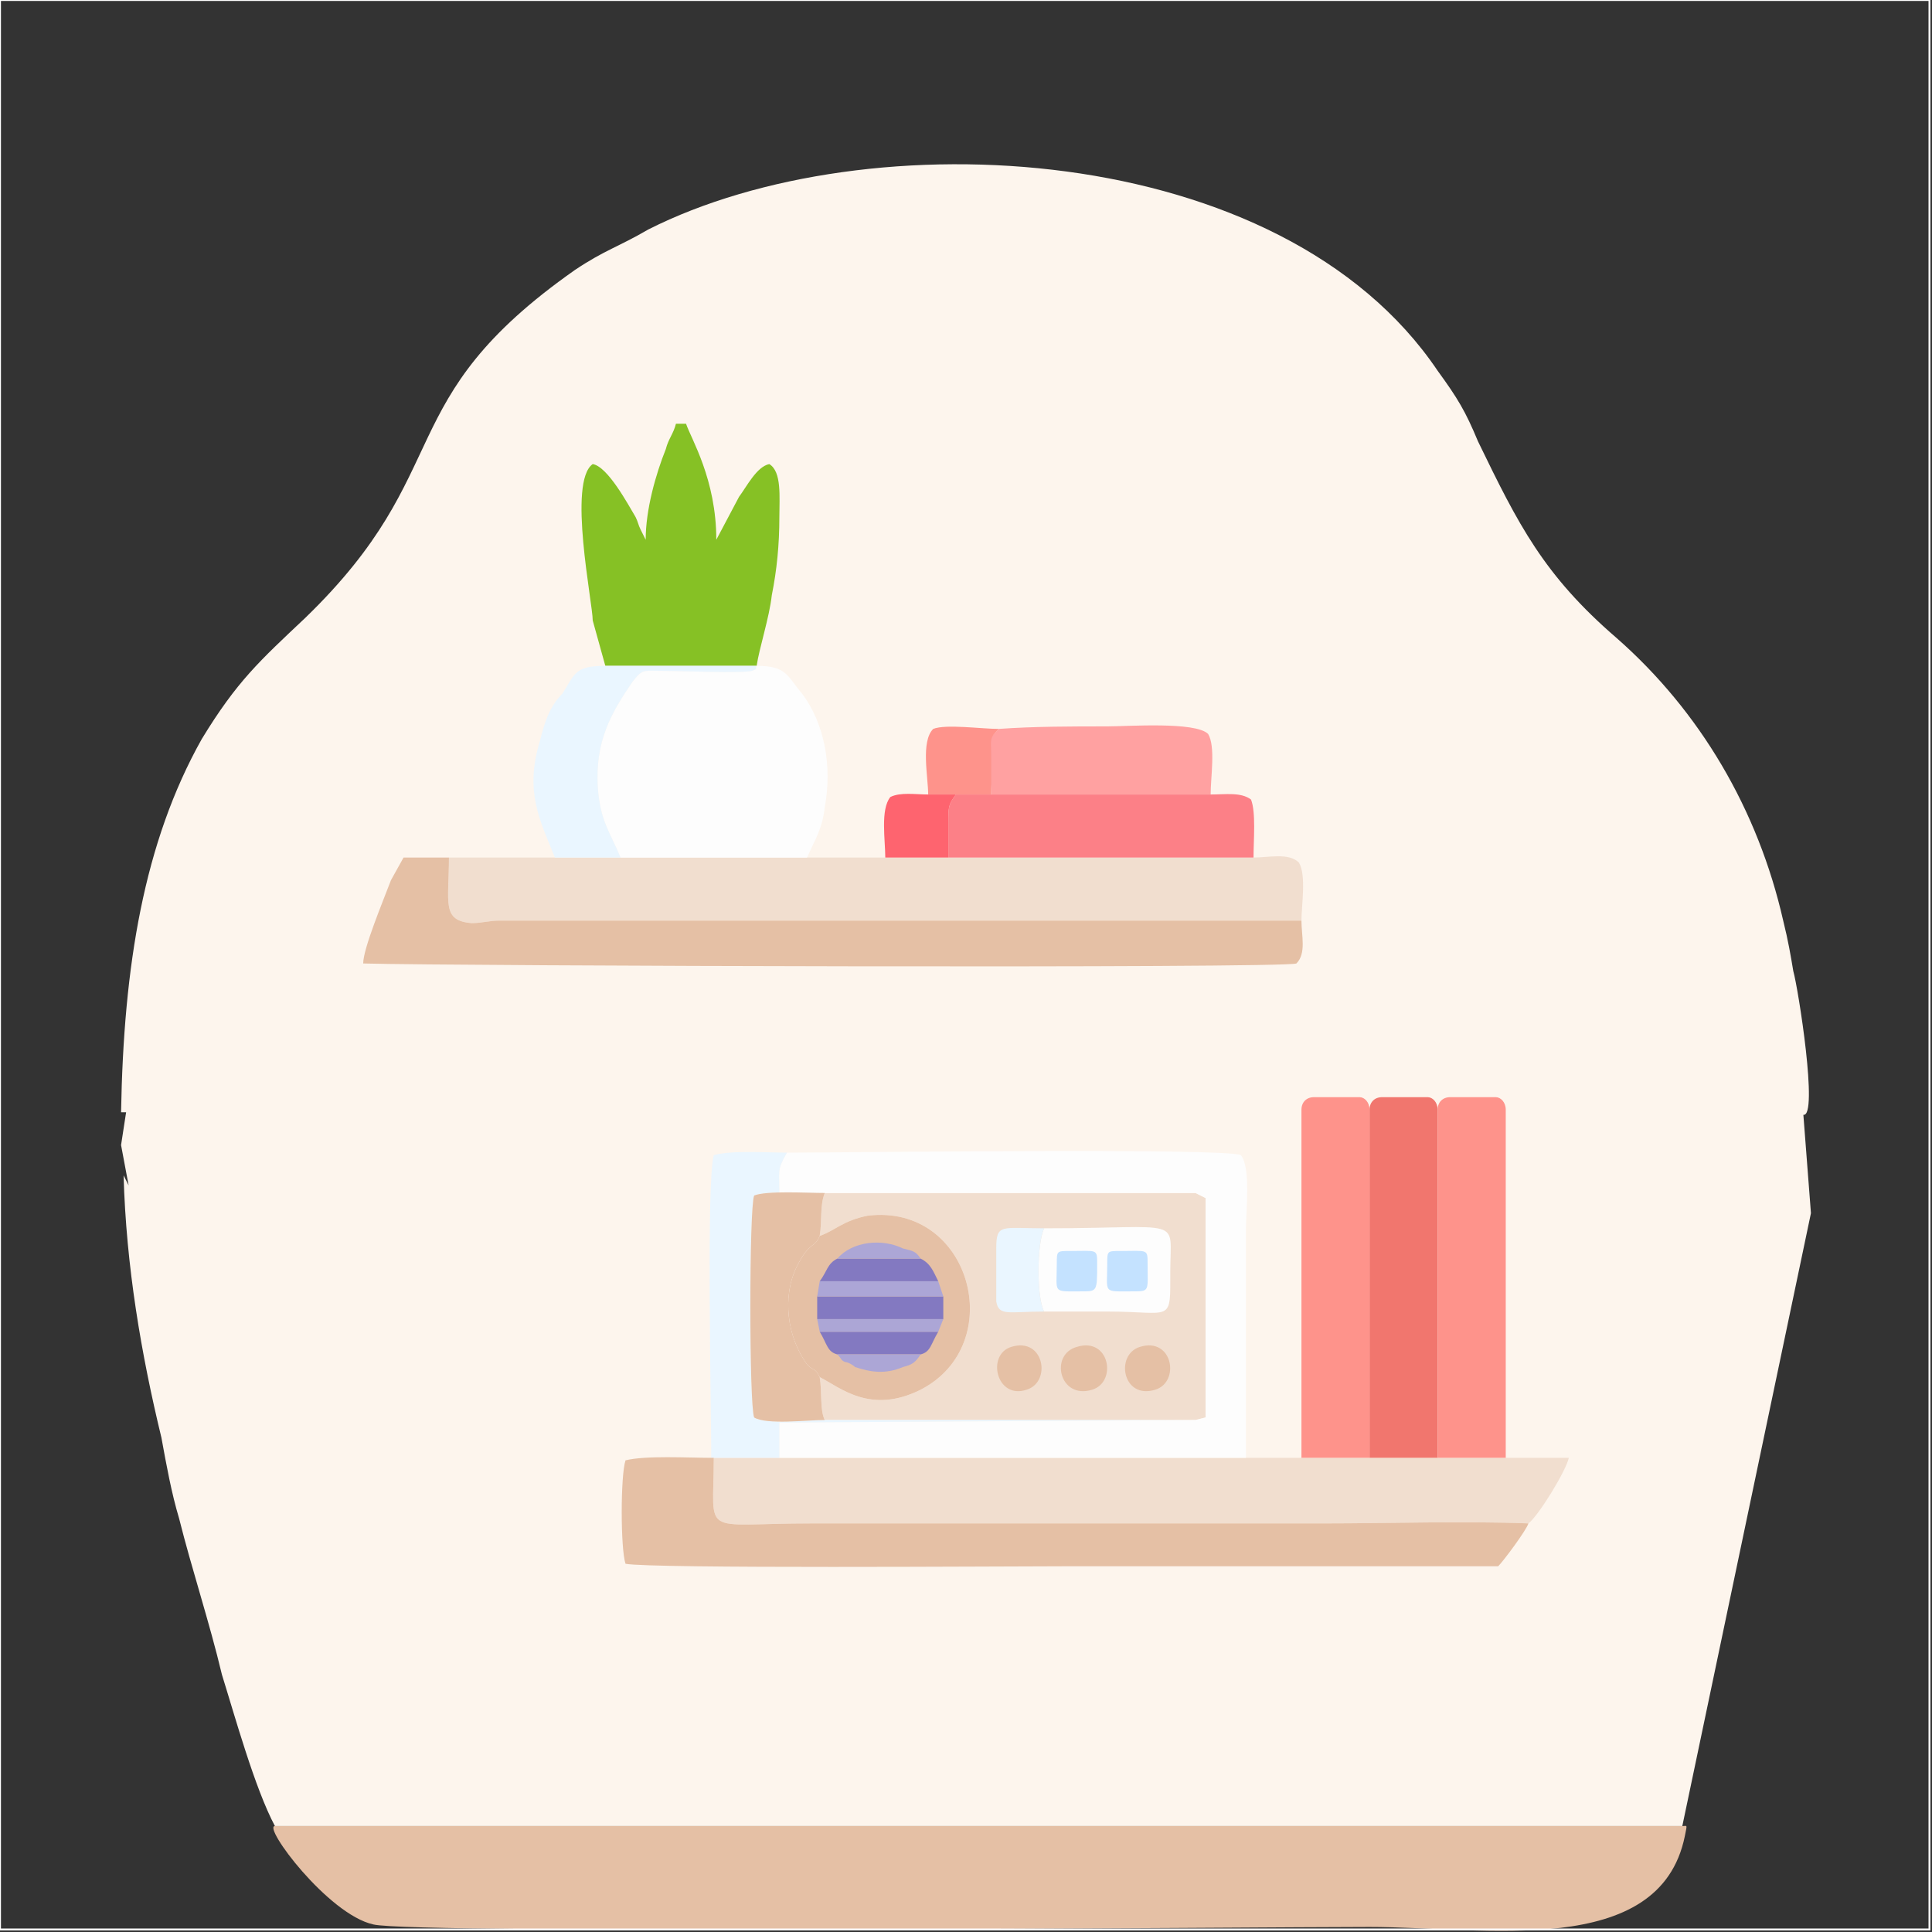 <?xml version="1.0" encoding="UTF-8"?>
<!DOCTYPE svg PUBLIC "-//W3C//DTD SVG 1.1//EN" "http://www.w3.org/Graphics/SVG/1.1/DTD/svg11.dtd">
<!-- Creator: CorelDRAW X8 -->
<svg xmlns="http://www.w3.org/2000/svg" xml:space="preserve" width="8.008in" height="8.008in" version="1.1" style="shape-rendering:geometricPrecision; text-rendering:geometricPrecision; image-rendering:optimizeQuality; fill-rule:evenodd; clip-rule:evenodd"
viewBox="0 0 766 766"
 xmlns:xlink="http://www.w3.org/1999/xlink">
 <rect x="0" y="0" width="766" height="766" fill="#333333" stroke="none"/>
 <defs>
  <style type="text/css">
   <![CDATA[
    .str0 {stroke:white;stroke-width:0.753}
    .fil15 {fill:none}
    .fil11 {fill:#8379C1}
    .fil5 {fill:#86C125}
    .fil12 {fill:#ACA6D6}
    .fil13 {fill:#C4E2FF}
    .fil1 {fill:#E5C0A5}
    .fil4 {fill:#E5C0A5}
    .fil8 {fill:#EAF6FF}
    .fil14 {fill:#F1766E}
    .fil2 {fill:#F1DECF}
    .fil6 {fill:#FC8087}
    .fil0 {fill:#FDF5ED}
    .fil3 {fill:#FDFDFD}
    .fil10 {fill:#FE646F}
    .fil9 {fill:#FE938B}
    .fil7 {fill:#FFA1A1}
   ]]>
  </style>
 </defs>
 <g id="Layer_x0020_1">
  <g id="_1753767609856">
   <path class="fil0" d="M48 441l2 0 -2 13 3 16 -2 -4c1,36 7,71 15,104l0 0 0 0c2,11 4,22 7,32 5,20 12,41 17,62 5,16 13,45 21,60 13,0 29,0 42,0 7,0 14,0 21,0 14,0 16,0 16,0l479 0 51 -243 -3 -39c6,1 -2,-50 -4,-57l0 0 0 0c-1,-6 -2,-12 -4,-20 -10,-44 -33,-83 -66,-112 -29,-25 -39,-45 -55,-78 -5,-12 -8,-17 -16,-28 -62,-92 -226,-100 -313,-56 -12,7 -17,8 -29,16 -74,52 -46,79 -107,138 -18,17 -27,25 -41,48 -23,41 -31,90 -32,148z"/>
   <path class="fil1" d="M109 724c-5,0 21,35 39,39 16,4 353,1 395,1 45,0 115,13 125,-36 1,-5 1,-4 -1,-4l-558 0z"/>
   <path class="fil2" d="M325 490c6,-2 9,-6 19,-8 41,-5 56,51 21,69 -20,10 -32,-1 -40,-5 1,6 0,13 2,17l147 0 4 -1 0 -87 -4 -2 -147 0c-2,5 -1,11 -2,17z"/>
   <path class="fil2" d="M516 365c0,-6 2,-18 -1,-23 -4,-4 -12,-2 -18,-2l-121 0 -25 0 -31 0 -74 0 -26 0 -42 0c0,18 -3,25 9,26 4,0 7,-1 11,-1l318 0z"/>
   <path class="fil2" d="M494 578l-185 0 -26 0c0,32 -6,26 39,26 68,0 135,0 203,0 26,0 55,-1 81,0 4,-3 15,-21 16,-26l-11 0 -92 0 0 -154 0 154 -25 0z"/>
   <path class="fil3" d="M474 473l4 2 0 87 -4 1 -165 1 0 14 185 0 0 -91c0,-7 2,-24 -2,-29 -6,-3 -158,-1 -180,-1 -4,7 -3,7 -3,16l165 0z"/>
   <path class="fil4" d="M144 382c36,1 365,2 370,0 4,-4 2,-11 2,-17l-318 0c-4,0 -7,1 -11,1 -12,-1 -9,-8 -9,-26l-18 0 -5 9c-3,8 -11,27 -11,33z"/>
   <path class="fil3" d="M246 340l74 0c3,-7 6,-11 7,-20 3,-16 0,-33 -9,-45 -6,-7 -6,-11 -18,-11 -1,1 1,1 -2,2 -4,1 -28,0 -34,0 -9,0 -9,-1 -13,4 -9,13 -15,24 -14,42 1,14 5,18 9,28z"/>
   <path class="fil5" d="M235 246l5 18 60 0c1,-7 5,-19 6,-28 2,-10 3,-20 3,-31 0,-8 1,-18 -4,-21 -5,1 -9,9 -12,13l-9 17c0,-24 -10,-40 -12,-46l-4 0c-1,4 -3,6 -4,10 -4,10 -8,24 -8,36l-2 -4c-1,-2 -1,-3 -2,-5 -3,-5 -11,-20 -17,-21 -10,7 0,55 0,62z"/>
   <path class="fil4" d="M325 490c-2,5 -4,2 -9,12 -6,12 -4,28 4,39 3,3 3,1 5,5 8,4 20,15 40,5 35,-18 20,-74 -21,-69 -10,2 -13,6 -19,8z"/>
   <path class="fil6" d="M376 340l121 0c0,-7 1,-18 -1,-23 -4,-3 -10,-2 -16,-2l-87 0 -14 0c-3,4 -3,5 -3,11 0,4 0,9 0,14z"/>
   <path class="fil7" d="M393 315l87 0c0,-7 2,-19 -1,-24 -5,-5 -32,-3 -40,-3 -14,0 -29,0 -43,1 -4,4 -4,4 -4,11 0,5 1,10 1,15z"/>
   <path class="fil8" d="M282 578l1 0 26 0 0 -14 165 -1 -147 0c-7,0 -23,2 -28,-1 -2,-5 -2,-83 0,-88 5,-2 21,-1 28,-1l147 0 -165 0c0,-9 -1,-9 3,-16 -8,0 -22,-1 -29,1 -3,10 -1,101 -1,120z"/>
   <path class="fil8" d="M220 340l26 0c-4,-10 -8,-14 -9,-28 -1,-18 5,-29 14,-42 4,-5 4,-4 13,-4 6,0 30,1 34,0 3,-1 1,-1 2,-2l-60 0c-12,0 -12,3 -17,11 -5,5 -7,11 -9,19 -6,20 0,31 6,46z"/>
   <path class="fil4" d="M327 563c-2,-4 -1,-11 -2,-17 -2,-4 -2,-2 -5,-5 -8,-11 -10,-27 -4,-39 5,-10 7,-7 9,-12 1,-6 0,-12 2,-17 -7,0 -23,-1 -28,1 -2,5 -2,83 0,88 5,3 21,1 28,1z"/>
   <path class="fil3" d="M414 520c8,0 16,0 25,0 26,0 25,5 25,-16 0,-22 6,-17 -50,-17 -3,6 -3,28 0,33z"/>
   <path class="fil9" d="M368 315l11 0 14 0c0,-5 0,-10 0,-15 0,-7 -1,-7 3,-11 -7,0 -21,-2 -26,0 -5,5 -2,19 -2,26z"/>
   <path class="fil10" d="M351 340l25 0c0,-5 0,-10 0,-14 0,-6 0,-7 3,-11l-11 0c-5,0 -11,-1 -15,1 -4,5 -2,17 -2,24z"/>
   <path class="fil8" d="M414 520c-3,-5 -3,-27 0,-33 -17,0 -19,-2 -19,8l0 17c0,1 0,3 0,4 1,6 5,4 19,4z"/>
   <polygon class="fil11" points="324,523 374,523 374,514 324,514 "/>
   <path class="fil11" d="M325 508l47 0c-2,-4 -3,-7 -7,-9l-33 0c-4,2 -4,5 -7,9z"/>
   <path class="fil11" d="M332 537l33 0c4,-1 4,-4 7,-9l-47 0c3,5 3,8 7,9z"/>
   <polygon class="fil12" points="325,528 372,528 374,523 324,523 "/>
   <polygon class="fil12" points="324,514 374,514 372,508 325,508 "/>
   <path class="fil4" d="M401 534c-10,3 -6,21 6,17 10,-3 7,-21 -6,-17z"/>
   <path class="fil4" d="M427 534c-11,3 -7,21 6,17 10,-3 7,-21 -6,-17z"/>
   <path class="fil4" d="M452 534c-10,3 -7,21 6,17 10,-3 7,-21 -6,-17z"/>
   <path class="fil13" d="M439 501c0,12 -2,11 10,11 7,0 6,0 6,-11 0,-6 0,-5 -11,-5 -5,0 -5,0 -5,5z"/>
   <path class="fil9" d="M521 435l18 0c2,0 4,2 4,5l0 137c0,1 0,1 0,1l-27 0c0,0 0,0 0,-1l0 -137c0,-3 2,-5 5,-5z"/>
   <path class="fil14" d="M566 435l-18 0c-3,0 -5,2 -5,5l0 137c0,1 0,1 0,1l27 0c0,0 0,0 0,-1l0 -137c0,-3 -2,-5 -4,-5z"/>
   <path class="fil9" d="M575 435l18 0c2,0 4,2 4,5l0 137c0,1 0,1 0,1l-27 0c0,0 0,0 0,-1l0 -137c0,-3 2,-5 5,-5z"/>
   <path class="fil13" d="M419 501c0,12 -2,11 10,11 6,0 6,0 6,-11 0,-6 0,-5 -11,-5 -5,0 -5,0 -5,5z"/>
   <path class="fil12" d="M365 537l-33 0c2,2 1,2 3,3 1,0 3,1 4,2 6,2 12,3 19,0 4,-1 5,-2 7,-5z"/>
   <path class="fil12" d="M332 499l33 0c-2,-3 -3,-3 -7,-4 -8,-4 -20,-3 -26,4z"/>
   <path class="fil4" d="M594 621c2,-2 11,-14 12,-17 -26,-1 -55,0 -81,0 -68,0 -135,0 -203,0 -45,0 -39,6 -39,-26l-1 0c-9,0 -26,-1 -34,1 -2,6 -2,35 0,41 10,2 151,1 173,1 57,0 115,0 173,0z"/>
  </g>
  <rect class="fil15 str0" width="765" height="765"/>
 </g>
</svg>
